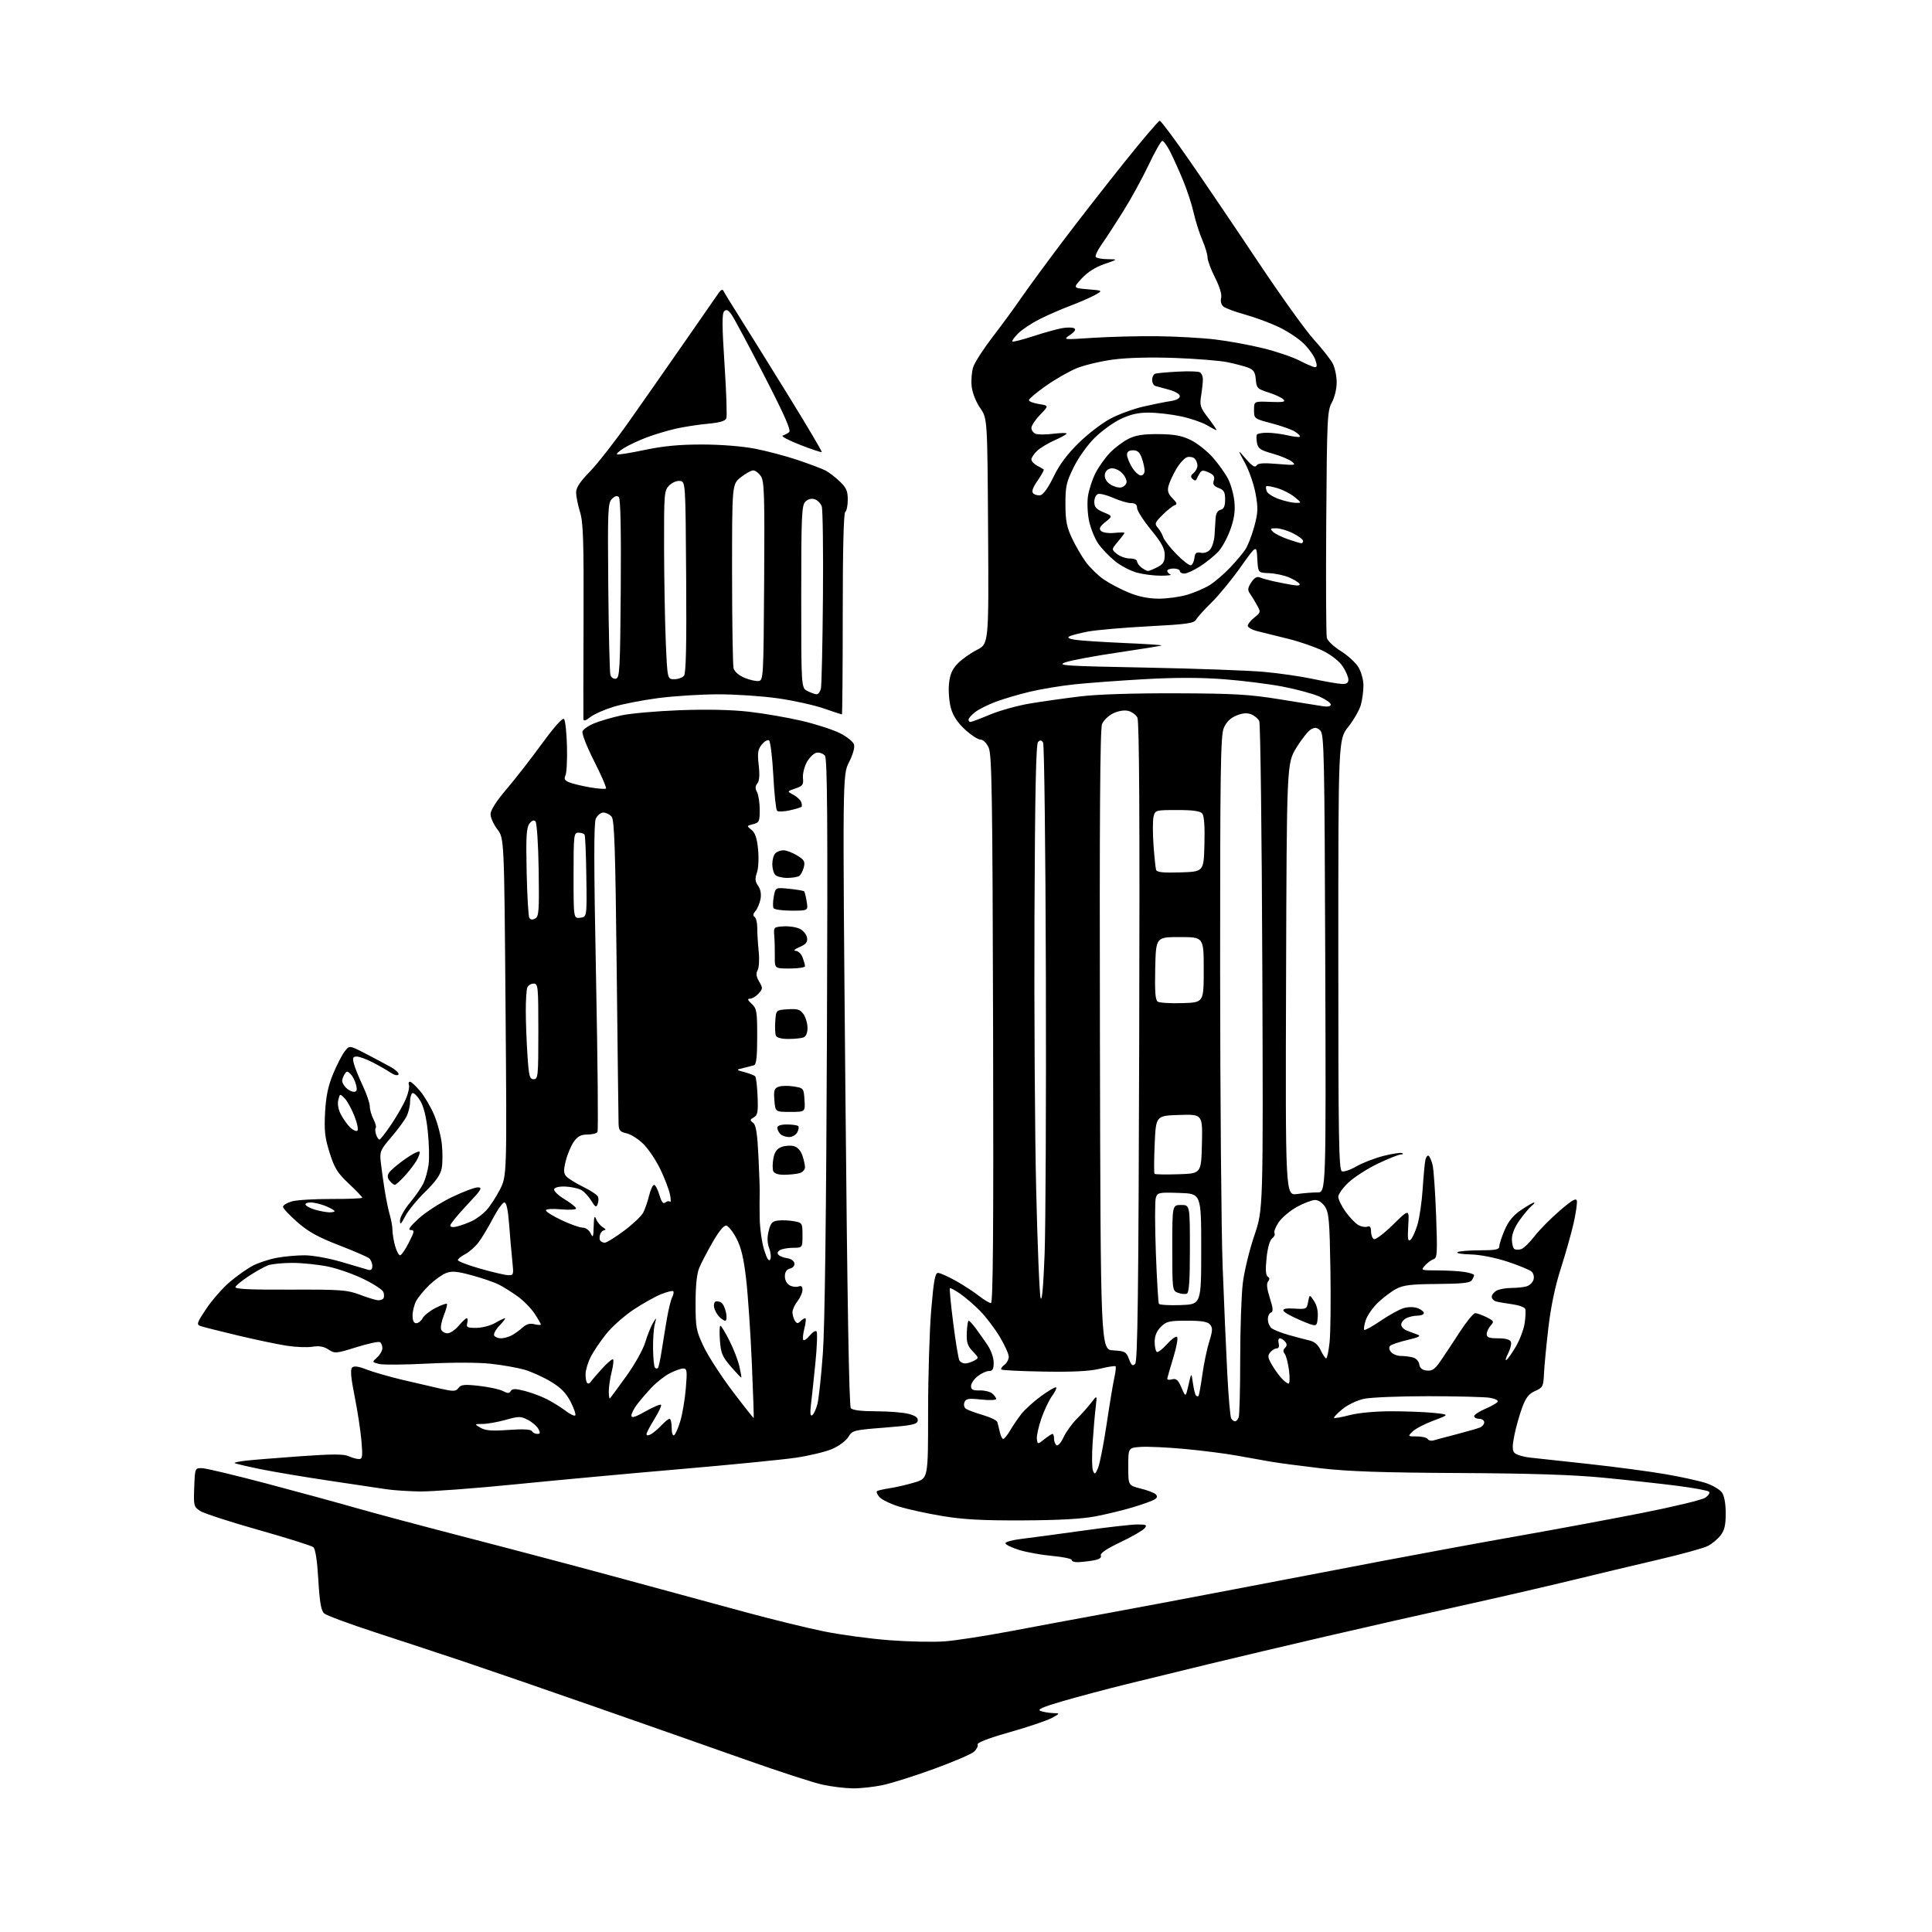 <?xml version="1.0" encoding="UTF-8" standalone="no"?>
<svg 
  version="1.1" 
  xmlns="http://www.w3.org/2000/svg" 
  xmlns:xlink="http://www.w3.org/1999/xlink" 
  xmlns:svg="http://www.w3.org/2000/svg"
  xmlns:rdf="http://www.w3.org/1999/02/22-rdf-syntax-ns#"
  xmlns:cc="http://creativecommons.org/ns#"
  xmlns:dc="http://purl.org/dc/elements/1.1/"
  viewBox="0 0 768 768"
  width="768"
  height="768"
>
<style>svg {background-color: white; }</style>"
<path stroke="none" fill="black" fill-rule="evenodd" d="M339.00,710.90C335.98,710.87 330.57,710.21 327.00,709.44C323.43,708.67 309.70,704.22 296.50,699.54C283.30,694.87 256.52,685.47 237.00,678.65C217.47,671.83 194.07,663.76 185.00,660.72C175.93,657.67 159.95,652.40 149.50,649.00C139.05,645.60 129.77,642.17 128.88,641.37C127.64,640.26 127.08,637.08 126.54,628.01C126.08,620.22 125.38,615.73 124.53,615.02C123.81,614.43 114.00,611.34 102.72,608.16C91.44,604.97 81.02,601.59 79.57,600.63C77.03,598.97 76.93,598.57 77.21,591.20C77.50,583.50 77.50,583.50 80.50,583.64C82.15,583.72 93.62,586.47 106.00,589.74C118.38,593.02 134.32,597.37 141.43,599.41C148.55,601.46 169.02,606.92 186.93,611.55C204.85,616.18 232.55,623.53 248.50,627.87C264.45,632.21 286.05,638.08 296.50,640.91C306.95,643.74 320.90,647.16 327.50,648.50C334.10,649.84 345.80,651.42 353.50,652.01C361.20,652.60 371.10,652.80 375.50,652.47C379.90,652.14 391.60,650.33 401.50,648.46C411.40,646.59 428.27,643.45 439.00,641.49C449.73,639.53 472.68,635.21 490.00,631.89C507.32,628.57 534.10,623.45 549.50,620.51C564.90,617.57 589.42,613.06 604.00,610.49C618.58,607.92 640.61,603.82 652.96,601.38C665.32,598.94 676.50,596.25 677.82,595.38C679.14,594.52 679.83,593.43 679.36,592.97C678.89,592.50 673.10,591.44 666.50,590.60C659.90,589.76 646.85,588.33 637.50,587.42C625.39,586.24 608.85,585.70 580.00,585.55C549.54,585.40 535.92,584.93 525.06,583.67C517.12,582.74 508.12,581.55 505.06,581.02C502.00,580.49 495.90,579.40 491.50,578.60C487.10,577.80 477.88,576.62 471.00,575.99C464.12,575.35 456.25,574.98 453.50,575.17C448.50,575.50 448.50,575.50 448.50,583.00C448.50,590.50 448.50,590.50 453.41,591.71C456.11,592.38 458.81,593.41 459.40,594.00C460.18,594.78 460.06,595.36 458.99,596.04C458.17,596.57 454.35,597.96 450.50,599.12C446.65,600.29 439.90,601.93 435.50,602.77C430.05,603.81 420.81,604.32 406.50,604.38C390.49,604.45 382.90,604.03 374.56,602.64C368.54,601.64 360.85,599.96 357.47,598.92C354.09,597.88 350.55,596.16 349.60,595.11C348.65,594.06 348.24,592.98 348.68,592.71C349.13,592.45 351.52,591.92 354.00,591.53C356.48,591.15 360.85,590.12 363.71,589.25C368.93,587.66 368.93,587.66 368.93,561.58C368.93,547.24 369.49,528.86 370.17,520.75C371.16,509.04 371.71,506.00 372.88,506.00C373.68,506.00 376.85,507.41 379.92,509.13C382.99,510.86 387.14,513.56 389.14,515.13C391.15,516.71 393.30,518.00 393.92,518.00C394.75,518.00 394.97,489.45 394.77,409.25C394.53,316.27 394.28,300.03 393.03,297.25C392.16,295.33 390.83,294.00 389.76,294.00C388.77,294.00 386.00,292.20 383.60,289.99C380.63,287.25 378.86,284.56 378.00,281.50C377.31,279.03 376.96,274.74 377.23,271.96C377.59,268.17 378.44,266.15 380.61,263.86C382.20,262.18 385.65,259.72 388.28,258.37C393.06,255.94 393.06,255.94 392.78,211.13C392.50,166.33 392.50,166.33 389.63,162.19C387.96,159.77 386.55,156.21 386.26,153.64C385.99,151.22 386.27,147.72 386.88,145.87C387.50,144.02 390.94,138.68 394.54,134.00C398.14,129.32 403.31,122.26 406.03,118.30C408.76,114.35 416.02,104.45 422.17,96.30C428.31,88.16 439.37,73.96 446.75,64.75C454.12,55.54 460.54,48.00 461.01,48.00C461.48,48.00 466.78,55.09 472.79,63.75C478.80,72.41 491.07,90.53 500.05,104.00C509.03,117.47 519.04,131.43 522.29,135.00C525.54,138.57 528.91,142.85 529.78,144.50C530.64,146.15 531.35,149.53 531.35,152.00C531.35,154.56 530.52,158.01 529.43,160.00C527.62,163.28 527.48,166.26 527.20,207.48C527.04,231.68 527.14,252.41 527.43,253.57C527.72,254.73 530.21,257.07 532.96,258.79C535.71,260.50 538.87,263.38 539.98,265.20C541.11,267.06 541.99,270.25 541.99,272.50C541.99,274.70 541.53,278.17 540.96,280.20C540.39,282.24 538.15,286.16 535.97,288.92C532.00,293.94 532.00,293.94 532.00,379.50C532.00,452.86 532.20,465.14 533.43,465.61C534.22,465.92 536.81,465.03 539.18,463.66C541.56,462.28 546.36,460.42 549.84,459.52C553.33,458.63 556.71,458.11 557.34,458.37C557.98,458.63 557.76,458.88 556.85,458.92C555.95,458.96 551.90,460.57 547.85,462.50C543.81,464.42 538.59,467.74 536.25,469.88C533.91,472.02 532.00,474.65 532.00,475.73C532.00,476.82 533.34,479.54 534.97,481.80C536.60,484.05 538.89,486.40 540.05,487.03C541.21,487.65 542.80,487.91 543.58,487.61C544.56,487.23 545.00,487.80 545.00,489.47C545.00,490.80 545.50,492.19 546.10,492.56C546.72,492.94 550.07,490.43 553.70,486.87C560.20,480.50 560.20,480.50 559.80,487.20C559.49,492.59 559.66,493.69 560.70,492.83C561.41,492.24 562.66,489.53 563.47,486.80C564.28,484.07 565.21,477.71 565.53,472.67C565.86,467.63 566.33,462.47 566.59,461.21C566.85,459.95 567.44,459.15 567.90,459.44C568.36,459.72 569.08,461.43 569.50,463.23C569.92,465.03 570.54,474.04 570.88,483.26C571.43,498.17 571.32,500.08 569.88,500.54C568.99,500.82 567.46,501.94 566.48,503.03C564.71,504.97 564.78,505.00 571.60,505.01C575.39,505.02 580.19,505.30 582.25,505.64C584.31,505.98 585.99,506.54 585.98,506.88C585.98,507.22 585.57,508.13 585.08,508.90C584.40,509.98 581.20,510.33 571.35,510.40C560.87,510.48 557.85,510.84 555.00,512.36C553.08,513.38 549.82,515.83 547.77,517.80C545.71,519.77 543.53,522.90 542.92,524.75C542.30,526.61 542.03,528.36 542.31,528.64C542.58,528.92 545.53,527.29 548.86,525.02C552.19,522.74 556.31,520.48 558.02,519.99C559.88,519.46 562.12,519.47 563.57,520.03C564.91,520.53 566.00,521.41 566.00,521.98C566.00,522.54 564.85,523.00 563.43,523.00C562.02,523.00 560.00,523.47 558.93,524.04C557.87,524.60 557.00,525.74 557.00,526.56C557.00,527.37 558.01,528.45 559.25,528.94C560.49,529.43 562.40,530.15 563.50,530.54C565.01,531.07 564.03,531.59 559.52,532.65C556.23,533.42 553.12,534.48 552.61,534.99C552.04,535.56 552.18,536.51 552.96,537.46C553.67,538.31 555.43,539.01 556.87,539.01C558.32,539.02 560.49,539.29 561.69,539.62C562.93,539.95 564.02,541.14 564.19,542.35C564.40,543.83 565.32,544.60 567.14,544.81C569.25,545.05 570.34,544.33 572.44,541.31C573.90,539.21 577.35,534.01 580.11,529.75C582.86,525.49 585.69,522.00 586.40,522.00C587.11,522.00 589.14,522.72 590.91,523.60C593.87,525.08 594.00,525.34 592.56,526.93C591.70,527.88 591.00,529.41 591.00,530.33C591.00,531.64 591.96,532.00 595.53,532.00C598.51,532.00 600.25,532.48 600.60,533.41C600.90,534.19 600.40,536.26 599.49,538.02C598.58,539.78 598.28,540.95 598.82,540.61C599.37,540.27 601.07,537.86 602.60,535.25C604.13,532.64 605.69,528.48 606.07,526.01C606.45,523.54 606.55,520.98 606.29,520.31C606.03,519.64 603.73,518.81 601.16,518.46C598.60,518.12 595.71,517.61 594.75,517.35C593.79,517.08 593.00,516.24 593.00,515.47C593.00,514.70 593.87,513.60 594.93,513.04C596.00,512.47 598.59,511.99 600.68,511.99C602.78,511.98 605.50,511.71 606.72,511.38C607.94,511.05 609.22,509.88 609.57,508.78C609.94,507.62 609.63,506.24 608.85,505.51C608.11,504.81 603.77,503.02 599.21,501.52C594.22,499.89 588.39,498.75 584.57,498.65C581.07,498.57 578.73,498.17 579.36,497.77C579.99,497.36 583.99,497.02 588.25,497.02C594.61,497.00 596.00,496.72 596.00,495.44C596.00,494.57 596.96,491.64 598.13,488.92C599.65,485.39 601.54,483.11 604.68,480.98C607.11,479.34 609.42,478.01 609.80,478.03C610.19,478.05 609.79,478.61 608.92,479.28C608.06,479.95 605.92,482.48 604.17,484.90C602.14,487.72 601.00,490.48 601.00,492.59C601.00,494.40 601.45,496.16 602.01,496.51C602.56,496.85 603.80,496.86 604.76,496.53C605.72,496.20 608.08,493.90 610.00,491.41C611.92,488.92 616.42,484.37 620.00,481.29C624.98,477.01 626.58,476.09 626.83,477.37C627.01,478.28 626.42,482.29 625.53,486.27C624.63,490.24 622.35,498.31 620.46,504.20C618.21,511.19 616.50,519.32 615.52,527.70C614.69,534.74 613.90,542.98 613.76,546.00C613.52,551.15 613.29,551.59 610.26,552.93C607.76,554.03 606.57,555.53 605.12,559.43C604.08,562.22 602.69,567.11 602.03,570.30C601.13,574.68 601.12,576.44 601.99,577.49C602.62,578.25 605.47,579.12 608.32,579.43C611.17,579.73 621.85,580.90 632.04,582.01C642.24,583.13 655.70,584.92 661.94,585.99C668.19,587.06 675.48,588.66 678.15,589.55C680.82,590.44 683.67,592.12 684.50,593.30C685.44,594.64 686.00,597.75 686.00,601.59C686.00,606.30 685.51,608.35 683.91,610.39C682.76,611.85 680.50,613.73 678.88,614.56C677.25,615.40 668.41,617.84 659.21,619.98C650.02,622.12 634.17,625.90 624.00,628.38C613.83,630.85 594.25,635.36 580.50,638.39C566.75,641.42 542.90,646.82 527.50,650.40C512.10,653.98 490.96,658.97 480.51,661.50C470.07,664.02 455.22,667.65 447.51,669.56C439.81,671.47 428.59,674.45 422.58,676.19C414.62,678.50 412.18,679.56 413.58,680.11C414.64,680.52 416.85,680.91 418.50,680.97C421.50,681.08 421.50,681.08 418.00,682.97C416.07,684.00 408.58,686.53 401.34,688.58C392.95,690.96 388.34,692.73 388.63,693.47C388.87,694.11 388.22,695.40 387.18,696.34C386.14,697.28 379.03,700.33 371.39,703.12C363.75,705.91 354.57,708.81 351.00,709.58C347.43,710.34 342.02,710.94 339.00,710.90zM428.25,620.99C427.01,621.00 426.00,620.60 426.00,620.10C426.00,619.61 422.51,618.89 418.25,618.50C413.99,618.11 408.10,617.05 405.17,616.15C402.24,615.24 399.77,614.05 399.68,613.50C399.59,612.95 402.44,612.16 406.01,611.74C409.58,611.32 420.47,609.85 430.21,608.49C439.94,607.12 449.79,606.00 452.08,606.00C455.73,606.00 456.09,606.19 454.96,607.55C454.25,608.40 449.94,610.88 445.37,613.06C439.77,615.73 437.24,617.46 437.59,618.37C437.95,619.30 436.93,619.92 434.30,620.35C432.21,620.70 429.49,620.98 428.25,620.99zM166.90,592.88C162.28,592.81 156.25,592.41 153.50,591.98C150.75,591.56 140.48,590.03 130.67,588.57C120.86,587.11 108.51,585.03 103.24,583.95C97.96,582.86 93.47,581.80 93.25,581.59C93.04,581.38 95.04,580.95 97.69,580.64C100.33,580.34 110.04,579.55 119.26,578.89C131.96,577.98 136.64,577.97 138.56,578.85C139.95,579.48 141.81,580.00 142.69,580.00C144.07,580.00 144.21,578.99 143.68,572.75C143.34,568.76 142.12,560.82 140.98,555.11C139.50,547.74 139.20,544.40 139.96,543.64C140.71,542.89 142.40,543.11 145.76,544.42C148.37,545.43 154.78,547.27 160.00,548.51C165.22,549.75 172.10,551.34 175.27,552.05C180.36,553.18 181.18,553.14 182.27,551.72C183.30,550.38 184.62,550.25 190.56,550.92C194.44,551.37 198.66,552.28 199.94,552.97C201.78,553.95 202.41,553.95 203.03,552.96C203.63,551.97 204.79,551.96 208.53,552.90C211.14,553.56 215.12,555.04 217.38,556.19C219.65,557.35 222.97,559.41 224.78,560.78C226.58,562.16 228.33,563.00 228.67,562.66C229.01,562.32 228.19,559.89 226.85,557.27C225.03,553.73 222.99,551.65 218.95,549.21C215.95,547.41 211.25,545.28 208.50,544.48C205.75,543.69 199.74,542.62 195.14,542.12C190.21,541.57 179.92,541.55 170.05,542.05C160.84,542.53 152.08,542.58 150.58,542.18C147.85,541.45 147.85,541.45 149.92,539.57C151.07,538.54 152.00,536.89 152.00,535.90C152.00,534.92 151.56,533.85 151.03,533.52C150.49,533.19 146.26,534.10 141.63,535.55C133.54,538.07 133.09,538.10 130.58,536.46C128.72,535.24 126.88,534.92 124.19,535.35C122.12,535.68 117.51,535.51 113.96,534.95C110.41,534.40 101.65,532.56 94.50,530.86C87.35,529.16 80.68,527.47 79.67,527.11C78.04,526.52 78.27,525.82 82.00,520.24C84.28,516.83 88.47,512.05 91.32,509.62C94.17,507.19 98.31,504.27 100.52,503.12C102.74,501.97 106.96,500.58 109.91,500.02C112.86,499.46 117.86,499.00 121.02,499.00C124.30,499.00 130.59,500.13 135.64,501.61C140.51,503.05 145.29,504.45 146.25,504.73C147.50,505.09 148.00,504.66 148.00,503.24C148.00,502.14 147.43,500.77 146.73,500.19C146.04,499.62 140.62,497.27 134.69,494.98C126.44,491.80 122.56,489.64 118.20,485.83C115.07,483.08 112.50,480.33 112.50,479.71C112.50,479.09 114.08,478.13 116.00,477.57C117.92,477.02 125.01,476.59 131.75,476.61C138.49,476.64 144.00,476.41 144.00,476.10C144.00,475.79 141.60,473.28 138.66,470.52C134.14,466.27 132.97,464.39 131.04,458.26C129.15,452.28 128.84,449.49 129.22,442.26C129.57,435.84 130.41,431.76 132.37,427.00C133.85,423.43 135.92,419.38 136.97,418.01C138.88,415.51 138.88,415.51 145.19,418.76C148.66,420.55 153.19,422.96 155.25,424.11C157.31,425.25 158.73,426.63 158.41,427.15C158.06,427.71 156.69,427.36 155.16,426.33C153.70,425.35 150.51,423.52 148.08,422.27C145.65,421.02 142.83,420.00 141.81,420.00C140.29,420.00 140.09,420.49 140.65,422.75C141.02,424.26 142.61,428.20 144.17,431.50C145.72,434.80 147.00,438.53 147.00,439.80C147.00,441.06 147.66,443.37 148.46,444.92C149.26,446.48 149.67,447.99 149.37,448.30C149.07,448.60 149.11,449.78 149.48,450.92C149.84,452.07 150.45,453.00 150.83,453.00C151.21,453.00 153.39,450.19 155.69,446.75C157.99,443.31 160.59,438.72 161.46,436.55C162.34,434.38 162.84,432.02 162.56,431.30C162.29,430.59 162.47,430.00 162.97,430.00C163.48,430.00 165.30,431.69 167.03,433.75C168.76,435.81 171.27,440.09 172.61,443.25C173.94,446.42 175.31,451.66 175.65,454.90C175.99,458.14 175.96,462.41 175.59,464.39C175.10,466.98 173.26,469.60 169.03,473.75C165.80,476.91 162.22,481.29 161.08,483.49C159.39,486.72 159.00,487.03 159.00,485.16C159.00,483.90 160.75,480.75 162.89,478.18C165.03,475.61 167.44,472.15 168.26,470.50C169.07,468.85 170.02,465.48 170.36,463.00C170.71,460.52 170.57,454.54 170.05,449.71C169.42,443.76 168.42,439.80 166.97,437.45C165.79,435.55 164.42,434.24 163.91,434.55C163.41,434.86 163.00,436.46 163.00,438.11C163.00,439.75 162.34,442.37 161.54,443.92C160.74,445.47 158.01,449.16 155.47,452.12C151.16,457.16 150.89,457.79 151.37,462.00C151.64,464.48 152.33,469.43 152.90,473.00C153.46,476.57 154.39,481.07 154.96,482.99C155.53,484.91 156.00,487.61 156.01,488.99C156.01,490.37 156.48,493.19 157.05,495.25C157.63,497.31 158.52,499.00 159.03,499.00C159.55,499.00 161.11,496.75 162.50,494.00C164.78,489.50 164.86,489.00 163.27,488.96C162.02,488.93 162.94,487.60 166.39,484.42C169.08,481.95 174.96,478.14 179.46,475.96C183.96,473.78 188.68,472.00 189.94,472.00C191.93,472.00 191.35,472.95 185.62,479.02C181.98,482.88 179.00,486.53 179.00,487.13C179.00,487.82 180.01,487.96 181.75,487.53C183.26,487.15 185.90,486.18 187.61,485.38C189.32,484.57 191.86,482.69 193.26,481.20C194.66,479.72 197.09,476.02 198.66,473.00C201.50,467.50 201.50,467.50 200.96,400.37C200.42,333.24 200.42,333.24 197.71,329.68C196.22,327.73 195.00,325.02 195.00,323.66C195.00,322.07 197.27,318.51 201.33,313.73C204.82,309.64 211.18,301.47 215.47,295.58C220.28,288.98 223.63,285.23 224.20,285.80C224.71,286.31 225.24,291.18 225.38,296.61C225.52,302.05 225.25,307.29 224.78,308.25C224.13,309.59 224.47,310.24 226.21,310.97C227.47,311.50 231.16,312.40 234.42,312.97C237.67,313.53 240.58,313.75 240.88,313.45C241.18,313.16 239.07,308.27 236.19,302.59C233.23,296.76 231.22,291.60 231.56,290.72C231.88,289.86 234.03,288.40 236.33,287.48C238.62,286.56 243.43,285.16 247.00,284.38C250.57,283.59 261.02,282.67 270.20,282.32C280.95,281.92 290.76,282.13 297.70,282.92C303.64,283.59 313.11,285.23 318.74,286.55C324.37,287.87 331.20,290.08 333.92,291.46C336.63,292.83 339.13,294.84 339.47,295.92C339.85,297.10 339.07,299.90 337.51,302.97C334.93,308.06 334.93,308.06 336.05,433.28C336.80,516.55 337.52,558.92 338.21,559.75C338.90,560.58 342.30,561.00 348.37,561.01C353.39,561.01 359.21,561.49 361.31,562.07C364.05,562.83 365.03,563.60 364.80,564.81C364.53,566.23 362.40,566.66 351.67,567.50C339.27,568.47 338.81,568.59 337.22,571.22C336.30,572.73 333.46,574.85 330.79,575.99C328.16,577.13 321.62,578.69 316.26,579.48C310.89,580.26 290.30,582.29 270.50,583.99C250.70,585.69 221.18,588.41 204.90,590.04C188.62,591.67 171.52,592.94 166.90,592.88zM436.50,583.50C437.19,581.85 438.73,573.98 439.92,566.00C441.11,558.02 442.49,549.71 442.99,547.53C443.48,545.34 443.69,543.36 443.45,543.12C443.21,542.88 440.42,543.31 437.26,544.09C433.21,545.08 426.63,545.42 415.06,545.23C406.02,545.08 398.37,544.71 398.06,544.40C397.76,544.09 398.29,543.26 399.25,542.56C400.21,541.85 401.00,540.40 401.00,539.33C401.00,538.26 399.40,534.71 397.44,531.44C395.48,528.17 392.00,523.58 389.71,521.22C387.41,518.87 383.83,515.77 381.75,514.33C379.67,512.88 377.79,511.88 377.59,512.10C377.38,512.32 377.99,518.61 378.94,526.07C379.88,533.54 380.99,540.17 381.39,540.82C381.79,541.47 382.80,542.00 383.62,542.00C384.45,542.00 386.05,541.51 387.17,540.91C389.18,539.84 389.17,539.79 386.66,537.16C384.59,534.99 384.16,533.62 384.31,529.75C384.42,527.14 384.75,525.00 385.06,525.00C385.37,525.00 386.62,526.35 387.84,528.00C389.07,529.66 391.18,532.64 392.53,534.64C393.94,536.72 395.00,539.72 395.00,541.64C395.00,544.25 394.59,545.00 393.13,545.00C392.11,545.00 390.08,545.93 388.63,547.07C387.19,548.21 386.00,549.97 386.00,550.97C386.00,552.41 386.74,552.78 389.41,552.71C391.29,552.65 393.54,553.20 394.41,553.93C395.29,554.65 396.00,555.63 396.00,556.11C396.00,556.58 393.31,556.69 390.02,556.34C384.91,555.81 383.95,555.97 383.38,557.46C382.98,558.49 383.28,559.56 384.10,560.09C384.87,560.57 387.88,561.67 390.80,562.53C393.71,563.38 396.26,564.63 396.46,565.29C396.67,565.96 397.10,567.74 397.44,569.25C397.77,570.76 398.38,572.00 398.80,572.00C399.22,572.00 400.42,570.54 401.47,568.75C402.51,566.96 404.52,564.00 405.93,562.17C407.34,560.34 410.94,557.08 413.92,554.92C416.89,552.76 419.56,551.23 419.84,551.51C420.13,551.79 419.39,553.34 418.20,554.94C417.02,556.54 415.10,560.58 413.95,563.91C412.80,567.24 412.00,570.92 412.18,572.08C412.50,574.20 412.50,574.20 415.16,572.10C416.62,570.94 418.08,570.00 418.41,570.00C418.73,570.00 419.00,570.87 419.00,571.94C419.00,573.01 419.46,574.16 420.02,574.51C420.58,574.86 421.83,573.42 422.79,571.32C423.76,569.22 426.13,565.92 428.06,564.00C429.99,562.08 432.60,559.15 433.85,557.50C436.14,554.50 436.14,554.50 435.54,559.50C435.21,562.25 434.66,568.62 434.33,573.65C433.99,578.69 434.06,583.64 434.48,584.65C435.14,586.27 435.40,586.12 436.50,583.50zM569.83,572.59C570.75,572.31 574.88,571.21 579.00,570.14C583.12,569.06 587.29,567.87 588.25,567.48C589.21,567.10 590.00,566.16 590.00,565.39C590.00,564.63 589.10,564.00 588.00,564.00C586.90,564.00 586.00,563.53 586.00,562.96C586.00,562.39 587.98,561.08 590.39,560.05C592.80,559.01 595.05,557.74 595.37,557.21C595.69,556.69 594.28,555.98 592.23,555.64C590.18,555.30 579.18,555.02 567.80,555.01C556.41,555.00 544.90,555.47 542.22,556.05C539.45,556.64 535.74,558.42 533.62,560.16C531.57,561.85 530.08,563.41 530.31,563.64C530.53,563.86 533.35,563.36 536.57,562.52C540.04,561.62 546.75,561.00 553.06,561.00C558.92,561.00 566.53,561.29 569.97,561.65C576.23,562.31 576.23,562.31 569.87,564.70C566.37,566.01 562.61,567.96 561.53,569.04C559.57,570.99 559.58,571.00 563.22,571.00C565.23,571.00 567.17,571.47 567.53,572.04C567.88,572.61 568.92,572.86 569.83,572.59zM258.75,570.13C259.71,569.61 261.59,568.02 262.92,566.59C264.26,565.17 265.72,564.00 266.17,564.00C266.63,564.00 267.00,565.60 267.00,567.56C267.00,569.61 267.41,570.86 267.97,570.52C268.51,570.18 269.63,567.62 270.46,564.81C271.30,562.01 272.27,556.18 272.63,551.86C273.21,544.90 273.09,544.00 271.60,544.00C270.68,544.00 268.25,544.86 266.21,545.92C264.17,546.97 260.89,549.56 258.92,551.67C256.94,553.77 254.36,556.80 253.17,558.38C251.97,559.97 251.00,561.93 251.00,562.73C251.00,563.81 252.47,563.36 256.60,561.03C259.68,559.29 262.45,558.12 262.76,558.42C263.06,558.73 261.89,561.26 260.16,564.06C258.42,566.85 257.00,569.57 257.00,570.10C257.00,570.72 257.64,570.73 258.75,570.13zM213.59,570.00C214.76,570.00 214.84,569.58 214.01,568.01C213.42,566.92 211.54,565.30 209.84,564.42C206.99,562.95 206.26,562.94 201.05,564.41C197.93,565.28 193.82,566.02 191.93,566.04C188.50,566.07 188.50,566.07 191.00,567.55C192.93,568.69 195.46,568.89 202.13,568.42C207.93,568.01 210.98,568.17 211.44,568.90C211.81,569.51 212.78,570.00 213.59,570.00zM490.95,565.00C491.41,565.00 492.06,564.29 492.39,563.42C492.73,562.55 493.00,552.07 493.00,540.14C493.00,528.21 493.47,514.63 494.05,509.97C494.62,505.31 496.68,496.83 498.62,491.13C502.15,480.76 502.15,480.76 501.79,384.63C501.59,331.76 501.04,287.68 500.58,286.67C500.11,285.67 498.64,284.43 497.32,283.93C495.64,283.29 493.84,283.46 491.42,284.47C489.05,285.46 487.46,287.06 486.46,289.43C485.21,292.42 485.00,306.42 485.02,385.22C485.04,435.97 485.49,489.20 486.02,503.50C486.56,517.80 487.39,536.98 487.87,546.13C488.34,555.27 489.04,563.26 489.42,563.88C489.81,564.49 490.49,565.00 490.95,565.00zM299.62,563.70C299.71,563.59 299.37,553.70 298.86,541.73C298.35,529.75 297.33,514.82 296.61,508.55C295.64,500.15 294.63,495.88 292.77,492.33C291.38,489.67 289.56,487.36 288.74,487.20C287.78,487.01 285.82,489.36 283.33,493.70C281.18,497.44 278.76,502.07 277.96,504.00C276.99,506.31 276.50,511.06 276.50,518.00C276.50,527.76 276.73,528.98 279.74,535.33C281.51,539.09 286.68,547.05 291.20,553.03C295.73,559.01 299.52,563.81 299.62,563.70zM322.86,562.59C323.46,562.22 324.38,560.25 324.92,558.21C325.46,556.17 326.44,547.08 327.10,538.00C327.88,527.28 328.44,483.02 328.72,411.69C329.06,325.46 328.88,301.56 327.91,300.39C327.23,299.57 325.77,299.04 324.67,299.20C323.56,299.37 321.81,301.03 320.77,302.89C319.73,304.76 319.02,307.65 319.19,309.30C319.46,311.94 319.08,312.46 316.16,313.44C312.83,314.57 312.83,314.57 315.36,315.92C316.75,316.67 318.15,317.96 318.47,318.78C318.79,319.61 318.85,320.49 318.60,320.73C318.36,320.98 316.25,321.61 313.92,322.13C311.59,322.65 309.33,322.73 308.89,322.29C308.46,321.86 307.78,315.52 307.40,308.22C307.01,300.91 306.24,294.65 305.69,294.31C305.13,293.96 303.83,294.72 302.81,295.99C301.25,297.91 301.05,299.28 301.60,304.14C302.04,308.10 301.87,310.45 301.06,311.43C300.19,312.48 300.15,313.41 300.93,314.87C301.52,315.97 302.00,319.14 302.00,321.92C302.00,326.53 301.78,327.02 299.36,327.62C296.76,328.28 296.75,328.31 298.74,329.89C300.20,331.06 300.91,333.18 301.35,337.67C301.69,341.14 301.49,345.17 300.89,346.88C300.06,349.28 300.16,350.38 301.36,352.11C302.35,353.51 302.68,355.40 302.31,357.40C301.99,359.10 301.08,361.24 300.30,362.15C299.32,363.28 299.21,364.01 299.95,364.47C300.55,364.84 301.03,366.80 301.02,368.82C301.01,370.84 301.27,375.06 301.59,378.18C301.92,381.34 301.73,384.66 301.17,385.66C300.44,386.97 300.60,388.21 301.77,390.19C303.27,392.74 303.26,393.06 301.54,394.96C300.52,396.08 299.00,397.00 298.16,397.00C296.99,397.00 297.15,397.49 298.81,399.04C300.81,400.90 301.00,402.05 301.00,412.07C301.00,419.99 300.65,423.17 299.75,423.45C299.06,423.66 297.15,424.16 295.50,424.55C292.50,425.27 292.50,425.27 296.00,426.21C297.93,426.73 299.81,427.46 300.18,427.83C300.56,428.20 300.99,431.80 301.15,435.84C301.40,442.04 301.17,443.33 299.65,444.17C298.07,445.06 298.04,445.31 299.38,446.34C300.54,447.22 301.05,450.52 301.51,460.00C301.85,466.88 302.06,473.40 301.99,474.50C301.92,475.60 301.92,479.88 301.98,484.00C302.05,488.12 302.84,493.88 303.74,496.78C304.85,500.33 305.64,501.61 306.16,500.68C306.59,499.92 306.41,497.91 305.77,496.21C304.98,494.10 304.91,491.94 305.56,489.32C306.35,486.11 306.97,485.45 309.41,485.17C311.01,484.99 313.82,485.12 315.66,485.46C318.91,486.07 319.00,486.22 319.00,491.05C319.00,496.00 319.00,496.00 315.25,496.02C313.19,496.02 310.83,496.45 310.01,496.97C309.03,497.59 308.86,498.25 309.51,498.87C310.05,499.40 311.62,499.98 312.99,500.17C314.36,500.35 315.62,501.23 315.79,502.12C315.97,503.07 315.25,503.96 314.05,504.28C312.66,504.64 312.00,505.63 312.00,507.37C312.00,508.87 312.80,510.36 313.93,510.96C314.99,511.53 316.56,511.72 317.43,511.39C318.53,510.97 319.00,511.38 319.00,512.76C319.00,513.84 318.10,515.87 317.00,517.27C315.90,518.67 315.01,520.64 315.02,521.66C315.02,522.67 315.45,524.17 315.97,524.99C316.72,526.18 317.17,526.23 318.16,525.24C318.84,524.56 319.71,524.00 320.09,524.00C320.48,524.00 320.33,525.82 319.76,528.04C319.20,530.26 319.01,532.34 319.34,532.68C319.68,533.01 320.82,532.21 321.89,530.89C322.96,529.58 324.16,528.83 324.57,529.24C324.98,529.65 324.79,535.27 324.14,541.74C323.49,548.21 322.69,555.70 322.37,558.38C321.96,561.76 322.11,563.05 322.86,562.59zM242.47,555.87C242.73,555.61 245.63,551.67 248.92,547.11C252.24,542.51 255.61,536.52 256.47,533.66C257.33,530.82 258.70,527.38 259.52,526.00C261.02,523.50 261.02,523.50 260.26,526.50C259.84,528.15 259.55,532.55 259.60,536.27C259.66,540.00 260.00,543.33 260.35,543.69C260.71,544.04 261.24,544.10 261.53,543.81C261.81,543.52 262.49,540.41 263.03,536.89C263.58,533.38 264.52,527.58 265.14,524.00C265.76,520.42 266.69,516.67 267.21,515.66C267.73,514.65 267.92,513.59 267.62,513.29C267.33,512.99 265.15,513.52 262.79,514.47C260.43,515.41 255.49,518.19 251.80,520.63C248.12,523.08 243.23,527.43 240.95,530.29C238.66,533.16 235.91,537.23 234.83,539.35C233.75,541.46 232.82,544.51 232.78,546.11C232.73,547.72 233.01,549.35 233.40,549.74C233.79,550.12 234.42,549.95 234.80,549.35C235.19,548.75 237.22,546.36 239.33,544.04C241.43,541.72 243.40,540.07 243.71,540.37C244.01,540.68 243.75,542.94 243.13,545.40C242.51,547.87 242.00,551.34 242.00,553.11C242.00,554.88 242.21,556.12 242.47,555.87zM472.46,550.50C473.59,545.50 473.59,545.50 474.21,549.83C474.55,552.22 475.09,554.43 475.42,554.75C475.74,555.07 476.19,555.15 476.41,554.92C476.64,554.69 477.33,550.91 477.94,546.52C478.55,542.13 479.78,536.19 480.69,533.32C482.04,529.04 482.10,527.83 481.04,526.55C480.08,525.39 477.77,525.00 471.83,525.00C464.75,525.00 463.65,525.26 461.45,527.45C459.79,529.12 459.00,531.03 459.00,533.40C459.00,535.31 459.38,537.12 459.85,537.41C460.31,537.69 462.10,536.34 463.83,534.39C465.55,532.45 467.37,531.11 467.87,531.42C468.38,531.74 467.73,535.40 466.39,539.74C465.08,544.01 464.00,547.80 464.00,548.16C464.00,548.52 464.90,548.58 466.00,548.29C467.59,547.88 468.35,548.57 469.66,551.63C471.32,555.50 471.32,555.50 472.46,550.50zM512.21,550.00C512.68,550.00 512.77,547.64 512.40,544.75C512.03,541.86 511.27,538.92 510.71,538.21C510.00,537.32 510.04,536.56 510.82,535.78C511.64,534.96 511.65,534.29 510.85,533.32C510.25,532.60 509.31,532.00 508.76,532.00C508.21,532.00 508.00,532.90 508.29,534.00C508.61,535.23 508.32,536.00 507.53,536.00C506.82,536.00 505.66,536.70 504.95,537.57C503.87,538.87 503.96,539.67 505.47,542.32C506.47,544.07 508.20,546.51 509.32,547.75C510.44,548.99 511.74,550.00 512.21,550.00zM294.69,547.63C294.59,547.73 292.72,545.76 290.55,543.26C287.13,539.31 286.55,537.94 286.18,532.85C285.95,529.63 286.03,527.00 286.37,527.00C286.70,527.00 288.32,529.67 289.96,532.93C291.61,536.19 293.39,540.79 293.92,543.15C294.45,545.51 294.80,547.53 294.69,547.63zM451.24,542.16C452.24,541.16 452.57,514.27 452.85,414.07C453.10,325.00 452.88,286.65 452.13,285.24C451.54,284.13 449.90,282.94 448.49,282.59C446.95,282.20 444.58,282.58 442.55,283.54C440.70,284.42 438.69,286.35 438.08,287.82C437.29,289.74 437.05,325.61 437.24,413.50C437.50,536.50 437.50,536.50 442.55,536.80C447.19,537.07 447.69,537.35 448.79,540.25C449.75,542.79 450.23,543.17 451.24,542.16zM527.17,539.98C527.54,539.99 528.15,537.10 528.53,533.56C528.91,530.03 529.06,517.07 528.86,504.77C528.55,485.44 528.26,482.05 526.73,479.71C525.66,478.08 524.06,477.01 522.73,477.02C521.50,477.04 518.26,478.27 515.53,479.77C512.80,481.27 509.54,484.02 508.30,485.87C507.05,487.73 506.30,489.67 506.62,490.19C506.94,490.71 506.51,491.67 505.67,492.32C504.73,493.05 503.89,496.04 503.47,500.13C503.00,504.71 503.15,506.97 503.95,507.47C504.74,507.95 504.78,508.56 504.08,509.40C503.38,510.25 503.60,512.29 504.78,515.98C506.09,520.10 506.20,521.43 505.24,521.75C504.56,521.98 504.00,523.20 504.00,524.46C504.00,525.72 504.65,527.29 505.44,527.95C506.24,528.61 509.28,529.83 512.19,530.65C515.11,531.48 518.85,532.47 520.50,532.85C522.55,533.32 523.98,534.56 525.00,536.75C525.83,538.51 526.80,539.97 527.17,539.98zM199.12,532.00C200.23,532.00 202.11,531.49 203.32,530.88C204.52,530.26 206.49,528.85 207.69,527.75C209.25,526.34 210.63,525.94 212.44,526.40C213.85,526.75 215.00,526.79 215.00,526.50C215.00,526.20 213.86,524.23 212.46,522.12C211.06,520.01 208.03,516.93 205.71,515.28C203.39,513.63 200.08,511.55 198.34,510.66C196.61,509.77 191.83,508.12 187.72,507.00C181.79,505.37 179.67,505.17 177.38,506.03C175.80,506.63 172.78,508.78 170.67,510.81C168.56,512.84 166.20,515.72 165.42,517.20C164.64,518.69 164.00,521.27 164.00,522.95C164.00,524.96 164.50,526.00 165.46,526.00C166.27,526.00 167.41,525.10 168.00,524.00C168.59,522.91 170.90,521.07 173.13,519.93C175.37,518.79 177.39,518.06 177.64,518.31C177.88,518.55 177.34,520.61 176.43,522.87C175.53,525.14 175.04,527.67 175.36,528.50C175.68,529.32 176.81,530.00 177.88,530.00C178.95,530.00 180.96,528.65 182.35,527.00C183.73,525.35 185.18,524.00 185.55,524.00C185.93,524.00 186.01,524.87 185.73,525.94C185.29,527.62 185.75,527.87 189.36,527.85C191.64,527.83 194.99,526.96 196.81,525.91C198.63,524.86 200.40,524.00 200.74,524.00C201.09,524.00 200.12,525.31 198.58,526.92C197.04,528.52 196.08,530.32 196.45,530.92C196.82,531.51 198.02,532.00 199.12,532.00zM523.81,523.71C523.50,527.58 523.50,527.58 517.03,524.87C513.47,523.38 510.38,521.65 510.17,521.02C509.91,520.24 511.33,519.98 514.62,520.19C519.27,520.49 519.46,520.40 520.00,517.50C520.56,514.50 520.56,514.50 522.34,517.17C523.49,518.88 524.01,521.22 523.81,523.71zM288.28,525.00C287.75,525.00 286.61,524.21 285.75,523.25C284.88,522.29 284.03,520.65 283.84,519.60C283.65,518.56 283.95,517.56 284.50,517.37C285.05,517.18 286.06,517.39 286.73,517.82C287.41,518.25 288.26,520.04 288.61,521.80C288.98,523.64 288.84,525.00 288.28,525.00zM469.33,518.79C477.50,518.50 477.50,518.50 477.50,496.50C477.50,474.50 477.50,474.50 468.83,474.21C460.63,473.94 460.12,474.04 459.45,476.15C459.07,477.37 459.08,487.17 459.47,497.93C459.87,508.70 460.42,517.86 460.68,518.29C460.95,518.72 464.84,518.95 469.33,518.79zM415.25,498.50C415.66,487.50 415.89,437.55 415.75,387.50C415.61,337.45 415.11,295.90 414.64,295.16C413.99,294.16 413.49,294.11 412.64,294.96C411.82,295.78 411.42,315.03 411.22,364.37C411.07,401.92 411.37,450.83 411.90,473.07C412.42,495.31 413.22,514.62 413.67,516.00C414.20,517.60 414.76,511.31 415.25,498.50zM150.19,516.87C151.12,516.94 152.13,516.59 152.44,516.09C152.75,515.59 152.73,514.47 152.40,513.59C152.06,512.72 148.57,510.42 144.64,508.49C140.71,506.56 134.35,504.31 130.50,503.50C126.65,502.70 120.27,502.03 116.32,502.02C112.36,502.01 107.95,502.45 106.51,503.00C105.07,503.54 101.68,505.44 98.97,507.21C96.26,508.99 93.85,510.95 93.61,511.59C93.28,512.43 99.02,512.71 115.33,512.65C135.47,512.58 138.00,512.76 143.00,514.65C146.03,515.80 149.26,516.79 150.19,516.87zM471.75,514.26C471.06,514.52 469.49,514.36 468.25,513.90C466.04,513.08 466.00,512.78 466.00,496.03C466.00,479.00 466.00,479.00 469.50,479.00C473.00,479.00 473.00,479.00 473.00,496.39C473.00,509.39 472.68,513.91 471.75,514.26zM201.88,506.89C204.19,507.00 204.24,506.83 203.65,501.25C203.32,498.09 202.75,491.56 202.39,486.75C201.94,480.88 201.32,478.00 200.50,478.00C199.83,478.00 197.80,480.81 196.00,484.25C194.20,487.69 191.64,491.96 190.31,493.75C188.98,495.54 186.57,497.69 184.95,498.53C183.33,499.37 182.00,500.44 182.00,500.91C182.00,501.38 185.94,502.89 190.75,504.27C195.56,505.65 200.57,506.83 201.88,506.89zM240.41,494.00C241.12,494.00 244.57,491.86 248.07,489.25C251.57,486.64 255.00,483.38 255.71,482.00C256.41,480.62 257.46,477.59 258.03,475.25C258.61,472.91 259.49,471.00 260.00,471.00C260.51,471.00 261.46,472.80 262.12,474.99C262.98,477.89 263.64,478.72 264.50,478.00C265.15,477.46 265.98,477.32 266.35,477.69C266.72,478.05 266.72,476.81 266.35,474.93C265.98,473.04 264.29,468.58 262.60,465.01C260.90,461.44 257.87,456.87 255.86,454.86C253.85,452.85 250.81,450.90 249.10,450.52C246.46,449.94 245.98,449.37 245.89,446.67C245.84,444.93 245.50,417.13 245.14,384.90C244.62,337.43 244.24,325.99 243.13,324.65C242.37,323.74 240.90,323.00 239.86,323.00C238.81,323.00 237.46,324.10 236.84,325.44C236.03,327.24 236.05,343.92 236.93,388.43C237.59,421.73 237.85,449.43 237.51,449.99C237.16,450.54 235.36,451.00 233.51,451.00C230.95,451.00 229.65,451.68 228.13,453.82C227.02,455.37 225.59,458.75 224.94,461.32C224.00,465.04 224.02,466.33 225.04,467.55C225.75,468.40 228.78,470.30 231.78,471.77C234.78,473.24 237.45,475.01 237.72,475.72C237.99,476.42 237.92,477.76 237.56,478.69C237.03,480.10 236.59,479.85 235.01,477.26C233.96,475.54 232.16,473.62 231.00,473.00C229.83,472.38 227.05,471.78 224.80,471.68C222.33,471.57 220.54,471.98 220.28,472.73C220.04,473.40 221.91,475.20 224.42,476.72C226.94,478.24 229.00,479.89 229.00,480.38C229.00,480.87 226.30,481.03 223.00,480.73C219.50,480.42 217.00,480.59 217.00,481.14C217.00,481.66 219.81,483.42 223.25,485.04C226.69,486.67 230.44,488.00 231.60,488.00C232.78,488.00 234.17,488.98 234.78,490.25C235.72,492.21 235.88,491.86 236.00,487.50C236.10,483.59 236.32,482.97 237.00,484.66C237.48,485.86 238.69,487.30 239.69,487.88C240.68,488.46 240.99,488.95 240.36,488.97C239.73,488.99 238.94,489.72 238.60,490.59C238.27,491.46 238.25,492.59 238.56,493.09C238.87,493.59 239.70,494.00 240.41,494.00zM130.75,481.91C131.99,481.96 133.00,481.75 133.00,481.45C133.00,481.15 131.44,480.25 129.53,479.45C127.62,478.65 124.90,478.00 123.47,478.00C122.03,478.00 121.15,478.44 121.49,478.98C121.82,479.53 123.54,480.38 125.30,480.89C127.06,481.40 129.51,481.86 130.75,481.91zM515.62,474.64C518.18,474.29 521.82,474.00 523.70,474.00C527.12,474.00 527.12,474.00 526.81,383.04C526.53,300.47 526.35,291.92 524.87,290.44C523.59,289.16 522.79,289.04 521.19,289.90C520.07,290.50 517.43,293.80 515.33,297.24C511.50,303.50 511.50,303.50 511.23,389.39C510.97,475.28 510.97,475.28 515.62,474.64zM156.93,471.00C156.55,471.00 155.65,470.29 154.93,469.42C153.99,468.28 153.91,467.36 154.65,466.17C155.22,465.25 158.11,462.79 161.08,460.71C164.04,458.62 166.62,457.35 166.80,457.89C166.98,458.44 166.34,460.14 165.38,461.69C164.42,463.24 162.28,465.96 160.62,467.75C158.96,469.54 157.30,471.00 156.93,471.00zM311.72,466.99C309.26,467.00 307.73,466.47 307.36,465.49C307.04,464.66 307.08,462.39 307.44,460.45C307.92,457.92 308.83,456.64 310.62,455.95C312.01,455.43 314.20,455.26 315.50,455.59C316.96,455.96 318.28,457.35 318.93,459.24C319.52,460.92 320.00,463.08 320.00,464.03C320.00,464.99 318.99,466.04 317.75,466.37C316.51,466.70 313.80,466.98 311.72,466.99zM468.45,466.78C477.50,466.50 477.50,466.50 477.78,454.71C478.06,442.92 478.06,442.92 468.78,443.21C459.50,443.50 459.50,443.50 459.00,454.84C458.73,461.07 458.70,466.38 458.95,466.62C459.20,466.87 463.47,466.94 468.45,466.78zM313.66,452.00C312.42,452.00 310.86,451.46 310.20,450.80C309.54,450.14 309.00,449.02 309.00,448.30C309.00,447.46 310.35,447.00 312.83,447.00C314.94,447.00 316.95,447.28 317.30,447.63C317.65,447.98 317.48,449.10 316.93,450.13C316.38,451.16 314.91,452.00 313.66,452.00zM142.01,449.50C142.54,449.17 142.07,446.69 140.91,443.71C139.79,440.84 138.03,437.64 137.00,436.59C135.15,434.71 135.11,434.72 134.48,437.23C134.09,438.79 134.47,441.01 135.47,442.95C136.37,444.68 138.00,447.00 139.09,448.09C140.18,449.18 141.49,449.81 142.01,449.50zM314.16,442.00C308.20,442.00 308.20,442.00 307.83,437.39C307.52,433.49 307.78,432.65 309.49,432.00C310.60,431.58 313.31,431.53 315.51,431.88C319.45,432.52 319.50,432.58 319.80,437.26C320.11,442.00 320.11,442.00 314.16,442.00zM140.68,434.00C141.85,434.00 142.06,433.35 141.54,431.25C141.17,429.74 140.21,427.82 139.40,427.00C138.09,425.67 137.82,425.67 136.98,427.00C136.46,427.82 136.02,429.03 136.02,429.68C136.01,430.33 136.71,431.56 137.57,432.43C138.44,433.29 139.83,434.00 140.68,434.00zM212.15,429.00C213.88,429.00 214.00,427.82 214.00,410.00C214.00,392.02 213.90,391.00 212.11,391.00C211.07,391.00 209.94,391.71 209.61,392.58C209.27,393.45 209.00,397.61 209.01,401.83C209.01,406.05 209.30,413.89 209.66,419.25C210.22,427.84 210.52,429.00 212.15,429.00zM313.39,413.00C310.52,413.00 308.75,412.51 308.41,411.61C308.11,410.85 308.01,408.26 308.19,405.86C308.50,401.50 308.50,401.50 313.16,401.20C317.06,400.95 318.07,401.27 319.41,403.17C320.28,404.42 321.00,406.87 321.00,408.62C321.00,410.58 320.40,412.02 319.42,412.39C318.55,412.73 315.83,413.00 313.39,413.00zM470.00,398.76C478.50,398.50 478.50,398.50 478.50,385.50C478.50,372.50 478.50,372.50 469.00,372.50C459.50,372.50 459.50,372.50 459.22,384.92C459.01,394.18 459.26,397.55 460.22,398.18C460.92,398.63 465.32,398.90 470.00,398.76zM313.97,385.00C307.94,385.00 307.94,385.00 308.00,380.25C308.04,377.64 307.94,373.93 307.78,372.00C307.51,368.57 307.58,368.49 311.50,368.24C313.70,368.10 316.62,368.56 318.00,369.26C319.38,369.97 320.64,371.56 320.82,372.79C321.07,374.52 320.38,375.37 317.82,376.48C315.89,377.32 315.24,377.94 316.27,377.96C317.25,377.98 318.49,379.15 319.02,380.57C319.56,381.98 320.00,383.55 320.00,384.07C320.00,384.58 317.29,385.00 313.97,385.00zM212.77,365.11C214.21,364.30 214.37,361.98 214.13,345.85C213.97,335.49 213.41,327.06 212.85,326.50C212.20,325.84 211.38,326.16 210.42,327.46C209.26,329.03 209.05,332.76 209.35,346.57C209.55,356.01 210.03,364.24 210.42,364.88C210.89,365.63 211.70,365.71 212.77,365.11zM230.65,364.82C233.30,364.50 233.30,364.50 233.08,348.55C232.97,339.77 232.65,332.24 232.38,331.80C232.10,331.36 231.01,331.00 229.94,331.00C228.10,331.00 228.00,331.84 228.00,348.07C228.00,365.13 228.00,365.13 230.65,364.82zM314.69,362.00C311.08,362.00 307.84,361.56 307.51,361.02C307.18,360.48 307.21,358.39 307.59,356.39C308.27,352.75 308.27,352.75 313.74,353.31C316.75,353.62 319.41,354.07 319.65,354.31C319.89,354.56 320.35,356.38 320.67,358.38C321.26,362.00 321.26,362.00 314.69,362.00zM312.95,348.98C311.00,348.99 308.86,348.46 308.20,347.80C307.54,347.14 307.00,345.21 307.00,343.50C307.00,341.79 307.54,339.86 308.20,339.20C308.86,338.54 310.32,338.00 311.45,338.00C312.58,338.01 315.01,338.93 316.85,340.05C319.72,341.80 320.10,342.47 319.52,344.78C319.15,346.27 318.31,347.82 317.67,348.22C317.03,348.63 314.90,348.98 312.95,348.98zM469.23,346.79C478.50,346.50 478.50,346.50 478.78,335.64C478.97,328.50 478.67,324.31 477.91,323.39C477.08,322.40 474.27,322.00 467.99,322.00C459.38,322.00 459.20,322.05 458.56,324.60C458.21,326.03 458.19,331.09 458.53,335.85C458.88,340.61 459.34,345.08 459.56,345.79C459.86,346.74 462.35,347.00 469.23,346.79zM234.64,285.07C232.79,286.53 231.97,286.75 231.91,285.82C231.87,285.10 231.89,267.40 231.97,246.50C232.08,214.80 231.85,207.67 230.56,203.50C229.72,200.75 229.02,197.28 229.01,195.79C229.00,193.86 230.55,191.50 234.43,187.53C237.42,184.47 244.39,175.56 249.92,167.73C255.45,159.90 265.49,145.54 272.24,135.81C278.98,126.09 285.08,117.31 285.78,116.31C286.58,115.18 287.25,114.92 287.57,115.61C287.85,116.23 290.60,120.73 293.70,125.61C296.79,130.50 305.55,144.58 313.17,156.91C320.78,169.23 326.85,179.48 326.65,179.69C326.44,179.89 322.56,178.60 318.01,176.82C313.46,175.04 310.36,173.39 311.12,173.16C311.88,172.92 313.04,172.31 313.69,171.79C314.56,171.11 311.90,165.08 303.69,149.13C297.54,137.19 291.72,126.32 290.76,125.00C289.44,123.16 288.74,122.86 287.86,123.74C286.98,124.62 287.02,129.71 288.01,144.81C288.73,155.75 289.06,165.41 288.73,166.27C288.30,167.37 286.15,168.01 281.31,168.45C277.57,168.79 271.80,169.69 268.50,170.44C265.20,171.20 260.02,172.76 257.00,173.90C253.97,175.05 249.99,176.91 248.14,178.05C246.29,179.18 244.99,180.33 245.26,180.60C245.53,180.87 250.42,180.10 256.13,178.89C263.65,177.30 269.94,176.70 279.00,176.70C286.44,176.70 294.96,177.37 300.04,178.35C304.74,179.25 312.44,181.29 317.15,182.88C321.86,184.47 326.79,186.33 328.11,187.01C329.42,187.69 331.96,189.62 333.75,191.32C336.42,193.85 337.00,195.15 337.00,198.64C337.00,200.97 336.55,203.16 336.00,203.50C335.36,203.90 335.00,218.51 335.00,244.06C335.00,266.03 334.85,284.00 334.67,284.00C334.50,284.00 331.23,282.92 327.42,281.61C323.62,280.29 315.47,278.49 309.32,277.61C303.17,276.72 292.50,276.00 285.62,276.00C278.74,276.00 267.95,276.68 261.65,277.50C255.36,278.33 247.30,279.90 243.74,281.00C240.19,282.10 236.09,283.93 234.64,285.07zM385.77,287.00C386.19,287.00 389.68,285.68 393.52,284.07C397.36,282.46 404.55,280.47 409.50,279.64C414.45,278.81 423.45,277.55 429.50,276.82C436.31,276.00 450.78,275.54 467.50,275.60C490.46,275.67 496.59,276.03 508.50,277.95C516.20,279.20 523.96,280.44 525.75,280.72C527.84,281.04 529.00,280.80 529.00,280.05C529.00,279.41 526.96,277.99 524.47,276.88C521.98,275.78 515.47,274.01 510.01,272.96C504.56,271.90 493.97,270.57 486.48,270.00C477.11,269.29 467.21,269.29 454.69,270.00C444.68,270.57 432.23,271.49 427.00,272.05C421.77,272.60 413.90,273.91 409.49,274.95C405.08,275.99 398.93,277.80 395.82,278.97C392.71,280.13 389.00,282.00 387.58,283.11C386.16,284.23 385.00,285.56 385.00,286.07C385.00,286.58 385.35,287.00 385.77,287.00zM324.64,275.99C325.27,275.99 326.02,274.99 326.32,273.75C326.61,272.51 326.98,256.20 327.13,237.50C327.29,218.80 327.07,202.51 326.66,201.30C326.24,200.09 324.97,198.81 323.84,198.45C322.54,198.04 321.17,198.40 320.14,199.43C318.68,200.89 318.50,205.06 318.50,237.25C318.50,273.44 318.50,273.44 321.00,274.71C322.38,275.40 324.01,275.98 324.64,275.99zM533.25,271.86C535.31,271.97 536.00,271.54 536.00,270.15C536.00,269.13 534.99,266.77 533.75,264.90C532.41,262.88 529.26,260.38 526.00,258.76C522.98,257.25 516.67,255.07 512.00,253.92C507.32,252.78 501.81,251.41 499.75,250.88C497.69,250.35 496.00,249.39 496.00,248.75C496.00,248.10 497.18,246.63 498.63,245.48C501.18,243.44 501.21,243.31 499.61,240.44C498.71,238.82 497.45,236.76 496.81,235.85C495.88,234.55 496.01,233.64 497.39,231.52C498.62,229.65 499.65,229.05 500.82,229.54C501.75,229.92 504.07,230.58 506.00,231.01C507.93,231.44 511.23,232.09 513.35,232.46C515.99,232.92 516.99,232.79 516.53,232.05C516.16,231.46 514.27,230.30 512.32,229.49C510.37,228.67 506.82,227.93 504.43,227.84C500.09,227.68 500.09,227.68 499.80,222.09C499.50,216.50 499.50,216.50 493.11,225.50C489.60,230.45 484.43,236.75 481.61,239.50C478.80,242.25 476.05,245.29 475.50,246.26C474.64,247.78 472.04,248.15 456.50,248.97C446.60,249.49 435.80,250.43 432.50,251.05C429.20,251.68 425.86,252.54 425.08,252.98C424.13,253.51 424.94,253.96 427.58,254.35C429.74,254.67 438.38,255.23 446.79,255.60C455.19,255.96 461.93,256.40 461.76,256.57C461.59,256.74 453.81,258.00 444.48,259.37C435.14,260.75 425.71,262.50 423.52,263.28C419.91,264.56 422.86,264.75 455.52,265.38C475.31,265.76 496.45,266.53 502.50,267.08C508.55,267.63 517.33,268.90 522.00,269.91C526.67,270.91 531.74,271.79 533.25,271.86zM301.50,270.72C303.46,270.50 303.51,269.66 303.76,231.09C303.99,197.05 303.81,191.37 302.49,189.34C301.64,188.05 300.27,187.00 299.42,187.00C298.58,187.00 296.34,188.24 294.45,189.75C291.00,192.50 291.00,192.50 291.01,228.00C291.02,247.53 291.29,264.48 291.61,265.68C291.95,266.96 293.72,268.50 295.85,269.40C297.86,270.24 300.40,270.84 301.50,270.72zM244.84,269.79C246.34,269.50 246.52,266.17 246.76,234.05C246.93,210.95 246.67,198.27 246.01,197.61C245.31,196.91 244.43,197.15 243.24,198.33C241.64,199.94 241.53,202.81 241.80,233.29C241.97,251.56 242.35,267.31 242.64,268.31C242.94,269.32 243.90,269.97 244.84,269.79zM268.03,270.00C269.53,270.00 271.27,269.38 271.89,268.63C272.70,267.65 272.95,256.51 272.76,229.38C272.50,191.50 272.50,191.50 270.31,191.19C269.08,191.01 267.20,191.80 266.03,192.97C264.03,194.97 263.94,196.03 263.98,217.78C264.01,230.28 264.32,247.14 264.66,255.25C265.30,270.00 265.30,270.00 268.03,270.00zM460.57,237.98C463.91,237.99 469.04,237.29 471.97,236.42C474.91,235.54 478.95,233.79 480.96,232.53C482.96,231.26 486.56,228.18 488.94,225.67C491.33,223.17 494.09,219.89 495.08,218.38C496.07,216.88 497.65,212.77 498.60,209.27C500.09,203.75 500.16,201.99 499.10,196.20C498.43,192.51 496.53,187.03 494.87,184.00C491.87,178.50 491.87,178.50 495.27,182.42C497.72,185.25 498.89,185.99 499.46,185.07C500.05,184.11 502.19,183.95 507.87,184.43C514.96,185.02 515.36,184.95 513.50,183.48C512.40,182.60 508.95,181.18 505.84,180.30C501.09,178.98 500.10,178.30 499.68,176.12C499.41,174.68 499.39,173.17 499.65,172.76C499.91,172.34 501.78,172.01 503.81,172.02C505.84,172.04 509.47,172.50 511.88,173.06C514.29,173.61 516.47,173.86 516.72,173.61C516.97,173.36 516.12,172.47 514.84,171.63C513.55,170.79 509.35,169.28 505.50,168.28C498.53,166.45 498.50,166.43 498.50,162.97C498.50,159.50 498.50,159.50 504.96,159.76C510.13,159.96 511.16,159.76 510.16,158.76C509.47,158.06 506.79,156.82 504.21,156.00C499.84,154.61 499.48,154.24 499.20,150.85C498.95,147.94 498.34,146.99 496.20,146.16C494.71,145.59 491.02,144.62 488.00,143.99C484.98,143.36 475.52,142.60 467.00,142.29C457.32,141.94 448.12,142.18 442.50,142.93C437.55,143.59 431.02,145.14 428.00,146.38C424.98,147.62 419.46,150.77 415.75,153.39C412.04,156.01 409.00,158.56 409.00,159.07C409.00,159.57 410.80,160.26 412.99,160.61C416.98,161.25 416.98,161.25 413.49,164.85C411.57,166.82 410.00,169.19 410.00,170.11C410.00,171.03 410.77,172.08 411.70,172.44C412.64,172.80 415.79,172.80 418.70,172.43C421.62,172.07 424.00,172.03 424.00,172.34C424.00,172.65 421.87,173.85 419.26,175.00C416.66,176.15 413.51,178.05 412.26,179.22C411.02,180.39 410.00,181.93 410.00,182.64C410.00,183.35 411.01,184.46 412.25,185.10C413.49,185.74 414.68,186.43 414.90,186.62C415.12,186.81 414.03,188.79 412.49,191.02C410.51,193.87 409.99,195.39 410.73,196.13C411.31,196.71 412.61,197.03 413.62,196.84C414.73,196.62 416.75,193.78 418.80,189.53C421.12,184.73 424.22,180.56 428.84,176.04C432.51,172.44 438.21,168.09 441.51,166.36C444.80,164.64 450.65,162.50 454.50,161.62C458.35,160.73 463.19,159.76 465.25,159.46C467.56,159.12 469.00,158.37 469.00,157.49C469.00,156.68 467.20,155.59 464.75,154.93C462.41,154.29 459.94,153.61 459.25,153.42C458.56,153.22 458.00,152.13 458.00,151.00C458.00,149.87 458.56,148.76 459.25,148.54C459.94,148.32 463.96,147.96 468.19,147.73C472.42,147.50 476.38,147.62 476.99,147.99C477.60,148.37 478.12,149.54 478.16,150.59C478.19,151.64 477.89,154.54 477.50,157.03C476.84,161.21 477.07,161.94 480.39,166.28C482.37,168.88 483.79,171.00 483.55,171.00C483.31,171.00 481.57,170.09 479.68,168.97C477.79,167.86 473.15,166.29 469.37,165.49C465.59,164.69 459.88,164.03 456.69,164.02C452.53,164.00 449.37,164.71 445.56,166.52C442.63,167.90 437.97,171.27 435.19,174.00C432.31,176.84 428.71,181.87 426.82,185.72C423.88,191.68 423.50,193.39 423.53,200.48C423.55,207.00 424.04,209.53 426.15,214.00C427.58,217.03 430.08,221.30 431.70,223.50C433.33,225.70 436.50,228.77 438.74,230.33C440.99,231.88 445.46,234.23 448.66,235.55C452.58,237.16 456.50,237.96 460.57,237.98zM461.50,228.85C458.75,228.86 454.45,228.31 451.95,227.64C449.44,226.96 445.52,224.91 443.24,223.07C440.96,221.24 437.96,218.11 436.59,216.12C435.21,214.13 433.57,210.10 432.94,207.17C432.30,204.17 432.10,199.80 432.49,197.20C432.88,194.65 434.22,190.52 435.49,188.03C436.76,185.54 439.36,181.89 441.28,179.92C443.20,177.95 446.51,175.47 448.63,174.42C451.53,172.98 454.52,172.52 460.56,172.57C466.79,172.63 469.69,173.16 473.30,174.90C475.87,176.15 479.83,179.27 482.09,181.83C484.35,184.40 487.10,188.24 488.19,190.38C489.28,192.51 490.41,196.56 490.69,199.38C491.07,203.09 490.63,206.14 489.12,210.43C487.96,213.70 485.78,217.70 484.26,219.32C482.74,220.94 479.50,223.56 477.05,225.13C474.61,226.71 471.80,228.00 470.80,228.00C469.81,228.00 469.00,227.55 469.00,227.00C469.00,226.45 467.88,226.00 466.50,226.00C465.12,226.00 464.00,226.41 464.00,226.92C464.00,227.42 464.56,228.06 465.25,228.34C465.94,228.62 464.25,228.85 461.50,228.85zM456.30,226.97C456.74,226.99 458.43,226.31 460.05,225.47C462.43,224.25 463.00,223.30 463.00,220.60C463.00,218.02 461.73,215.71 457.50,210.54C454.48,206.85 452.00,202.97 452.00,201.92C452.00,200.57 451.30,200.00 449.63,200.00C448.32,200.00 445.14,199.06 442.55,197.92C439.97,196.78 437.21,196.09 436.43,196.39C435.64,196.69 435.00,198.10 435.00,199.52C435.00,201.55 435.79,202.43 438.66,203.63C442.33,205.16 442.33,205.16 439.41,207.51C437.19,209.30 436.77,210.13 437.66,211.04C438.33,211.72 440.57,212.06 442.91,211.84C445.16,211.62 447.00,211.62 447.00,211.83C447.00,212.04 445.83,213.61 444.39,215.31C441.79,218.41 441.79,218.41 444.00,220.20C445.22,221.19 447.52,222.00 449.11,222.00C450.70,222.00 452.00,222.51 452.00,223.14C452.00,223.77 452.79,224.88 453.75,225.61C454.71,226.34 455.86,226.95 456.30,226.97zM473.40,224.71C474.01,224.51 474.64,223.21 474.80,221.82C475.04,219.80 475.55,219.38 477.36,219.73C478.72,219.99 480.20,219.47 481.06,218.42C481.85,217.47 482.62,215.07 482.77,213.09C482.92,211.12 483.11,208.07 483.20,206.32C483.30,204.17 483.95,202.99 485.18,202.66C486.52,202.31 487.00,201.23 487.00,198.57C487.00,195.60 486.54,194.77 484.43,193.97C482.47,193.23 482.02,192.53 482.50,191.01C482.98,189.50 482.49,188.72 480.49,187.81C478.34,186.83 477.69,186.88 476.94,188.06C476.44,188.85 475.86,189.95 475.64,190.50C475.39,191.14 474.83,191.11 474.08,190.41C473.20,189.58 473.29,189.00 474.46,188.04C475.31,187.33 476.00,186.00 476.00,185.08C476.00,184.15 475.51,182.91 474.92,182.32C474.32,181.72 472.98,181.45 471.95,181.72C470.91,182.00 468.95,184.11 467.60,186.43C466.24,188.74 464.84,191.80 464.48,193.23C463.99,195.17 464.40,196.40 466.10,198.10C467.88,199.88 468.06,200.48 466.94,200.85C466.15,201.11 463.98,202.84 462.12,204.69C459.05,207.75 458.88,208.22 460.25,209.78C461.08,210.73 462.04,212.40 462.37,213.50C462.71,214.60 465.08,217.65 467.64,220.28C470.21,222.91 472.80,224.90 473.40,224.71zM517.25,215.95C517.66,215.98 518.00,215.56 518.00,215.02C518.00,214.48 516.22,213.13 514.04,212.02C511.86,210.91 508.84,210.00 507.33,210.00C504.93,210.00 504.76,210.18 506.04,211.41C506.84,212.18 509.52,213.51 512.00,214.36C514.48,215.21 516.84,215.93 517.25,215.95zM515.00,199.89C517.50,199.93 517.50,199.93 514.64,197.59C513.07,196.30 509.99,194.71 507.79,194.06C505.60,193.40 503.61,193.05 503.38,193.29C503.14,193.52 503.23,194.43 503.56,195.30C503.90,196.18 506.05,197.55 508.34,198.37C510.63,199.18 513.62,199.86 515.00,199.89zM445.49,193.78C446.58,193.63 447.62,192.74 447.80,191.81C447.98,190.88 447.17,189.17 446.00,188.00C444.80,186.80 442.92,186.01 441.69,186.19C440.34,186.38 439.38,187.32 439.19,188.65C439.00,190.01 439.74,191.41 441.19,192.43C442.46,193.33 444.40,193.93 445.49,193.78zM453.49,189.00C454.32,189.00 455.00,188.17 455.00,187.15C455.00,186.13 454.51,183.88 453.90,182.15C453.08,179.80 452.20,179.00 450.40,179.00C448.78,179.00 448.00,179.57 448.00,180.75C448.01,181.71 448.90,183.96 449.99,185.75C451.08,187.54 452.65,189.00 453.49,189.00zM522.70,145.95C523.59,145.99 523.63,145.25 522.86,143.03C522.29,141.39 520.18,138.45 518.16,136.49C516.15,134.53 511.69,131.59 508.26,129.97C504.83,128.34 498.82,126.13 494.91,125.04C490.99,123.96 487.13,122.52 486.33,121.86C485.47,121.14 485.10,119.75 485.42,118.44C485.77,117.08 484.85,114.01 483.00,110.37C481.36,107.14 480.02,103.52 480.01,102.33C480.01,101.14 479.06,97.99 477.91,95.33C476.76,92.67 475.22,87.80 474.48,84.50C473.74,81.20 471.82,75.33 470.20,71.46C468.58,67.59 466.29,62.53 465.11,60.21C463.93,57.90 462.55,56.00 462.04,56.00C461.54,56.00 459.09,60.31 456.59,65.58C454.10,70.84 449.46,79.28 446.29,84.33C443.12,89.37 439.30,95.24 437.78,97.37C436.27,99.51 435.28,101.64 435.58,102.12C435.87,102.61 438.00,103.01 440.31,103.03C444.50,103.07 444.50,103.07 439.01,104.96C435.45,106.19 432.29,108.20 430.01,110.68C426.50,114.50 426.50,114.50 432.50,115.00C438.50,115.50 438.50,115.50 435.11,117.35C433.25,118.36 428.84,120.28 425.32,121.60C421.79,122.93 416.34,125.31 413.20,126.90C410.06,128.48 406.25,131.02 404.73,132.54C403.21,134.06 402.17,135.51 402.42,135.75C402.67,136.00 406.39,135.06 410.69,133.65C414.98,132.25 420.16,130.81 422.19,130.45C424.21,130.09 426.39,130.12 427.03,130.52C427.79,130.99 427.22,131.89 425.34,133.16C422.50,135.09 422.50,135.09 434.50,134.29C441.10,133.86 452.57,133.57 460.00,133.65C467.43,133.73 477.82,134.31 483.10,134.95C488.38,135.58 496.97,137.16 502.19,138.45C507.41,139.74 513.89,141.95 516.59,143.35C519.29,144.76 522.04,145.93 522.70,145.95z" />

</svg>